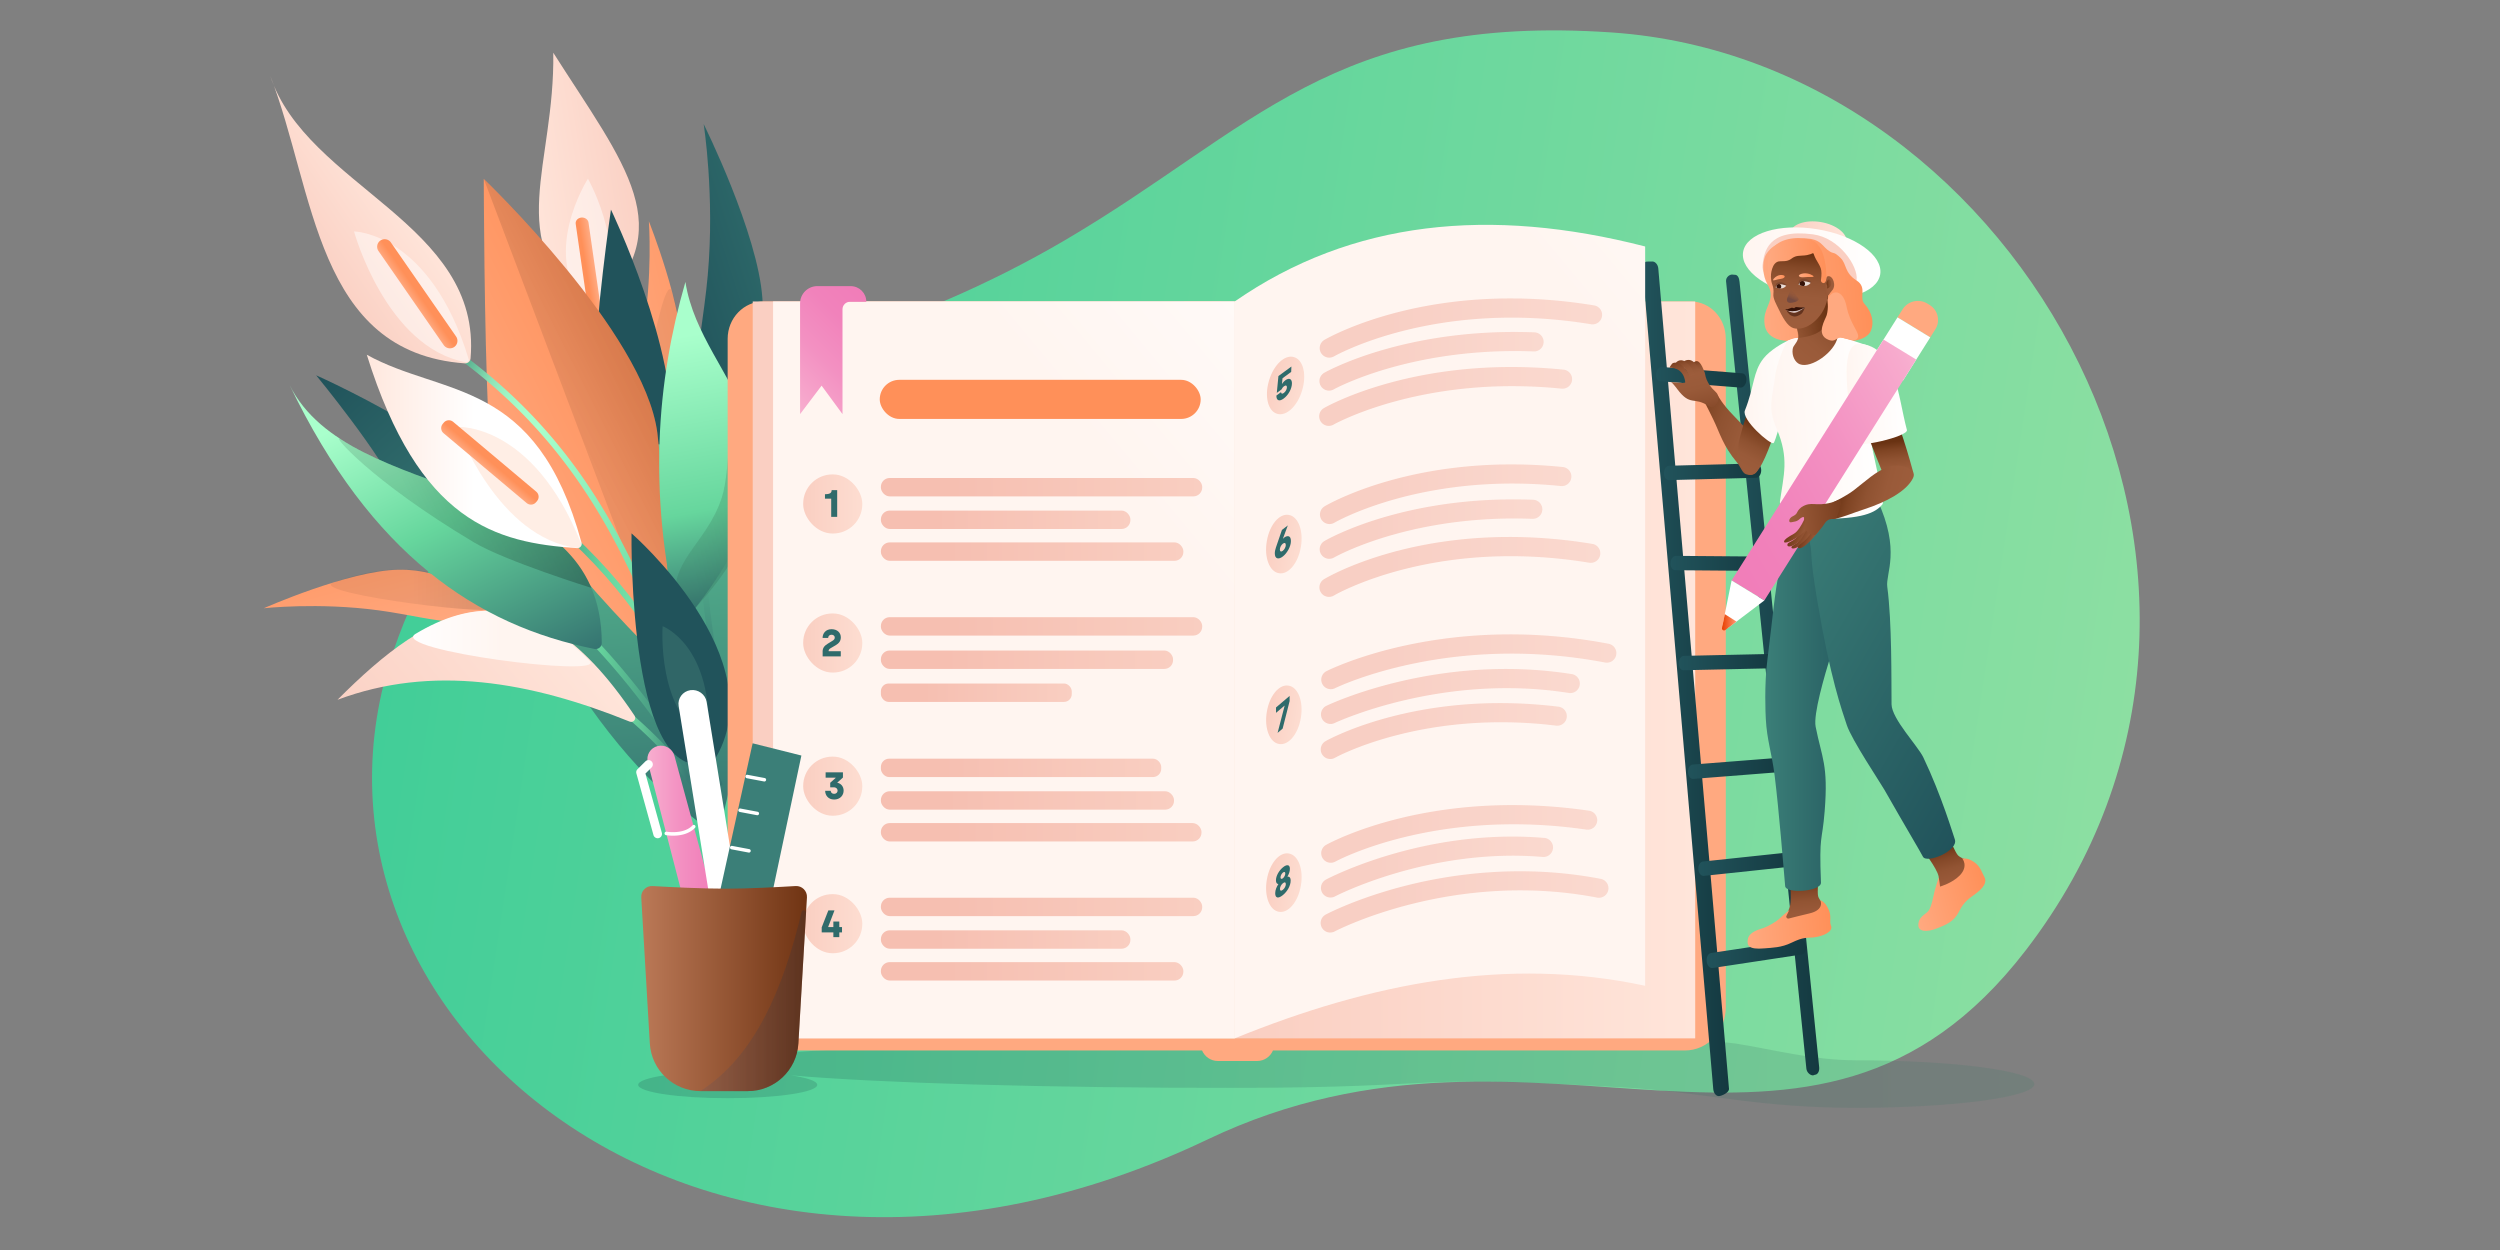 <svg xmlns="http://www.w3.org/2000/svg" xmlns:xlink="http://www.w3.org/1999/xlink" id="Layer_2" viewBox="0 0 1440 720"><rect x="0" y="0" width="1440" height="720" fill="#808080" stroke="none"/><defs><linearGradient id="linear-gradient" x1="259.04" x2="1290.02" y1="305.92" y2="305.92" gradientTransform="matrix(.953 .183 -.149 .98 37.59 -76.47)" gradientUnits="userSpaceOnUse"><stop offset="0" stop-color="#42ce98"/><stop offset="1" stop-color="#8cdfa2"/></linearGradient><linearGradient id="linear-gradient-2" x1="339.95" x2="397.97" y1="-1157.63" y2="-1157.63" gradientTransform="matrix(-1.224 .119 -.155 -.99 610.66 -1089.6)" gradientUnits="userSpaceOnUse"><stop offset=".03" stop-color="#facfc2"/><stop offset="1" stop-color="#ffe5da"/></linearGradient><linearGradient id="linear-gradient-3" x1="382.16" x2="386.24" y1="-1204.9" y2="-1204.9" gradientTransform="matrix(-1.224 .119 -.155 -.99 622.68 -1089.35)" gradientUnits="userSpaceOnUse"><stop offset="0" stop-color="#ffa980"/><stop offset="1" stop-color="#ff9059"/></linearGradient><linearGradient xlink:href="#linear-gradient-3" id="linear-gradient-4" x1="219.04" x2="299.16" y1="-1587.63" y2="-1628" gradientTransform="scale(1 -1) rotate(39.64 -1618.655 -715.387)"/><linearGradient id="linear-gradient-5" x1="397.88" x2="437.96" y1="-1154.95" y2="-1188.28" gradientTransform="scale(1 -1) rotate(-52.38 1345.991 -667.563)" gradientUnits="userSpaceOnUse"><stop offset="0" stop-opacity=".4"/><stop offset="1"/></linearGradient><linearGradient id="linear-gradient-6" x1="341.76" x2="341.76" y1="-1615.2" y2="-1330.5" gradientTransform="scale(1 -1) rotate(5.02 -12540.206 -691.27)" gradientUnits="userSpaceOnUse"><stop offset="0" stop-color="#357471"/><stop offset="1" stop-color="#66d69d"/></linearGradient><linearGradient id="linear-gradient-7" x1="419.07" x2="411.4" y1="306.74" y2="415.09" gradientTransform="rotate(-4.05 411.384 398.535)" gradientUnits="userSpaceOnUse"><stop offset="0" stop-color="#60ca97"/><stop offset=".06" stop-color="#5cc293"/><stop offset=".29" stop-color="#4ea587"/><stop offset=".53" stop-color="#44917e"/><stop offset=".77" stop-color="#3e8578"/><stop offset="1" stop-color="#3c8177"/></linearGradient><linearGradient id="linear-gradient-8" x1="362.03" x2="404.72" y1="435.81" y2="435.81" gradientUnits="userSpaceOnUse"><stop offset="0" stop-color="#6cdaa1"/><stop offset=".79" stop-color="#397c75"/></linearGradient><linearGradient id="linear-gradient-9" x1="343.32" x2="408.81" y1="413.98" y2="413.98" gradientUnits="userSpaceOnUse"><stop offset="0" stop-color="#67d79e"/><stop offset=".79" stop-color="#397c75"/></linearGradient><linearGradient id="linear-gradient-10" x1="334.6" x2="412.84" y1="383.87" y2="383.87" gradientUnits="userSpaceOnUse"><stop offset="0" stop-color="#357471"/><stop offset=".79" stop-color="#397c75"/></linearGradient><linearGradient id="linear-gradient-11" x1="440.99" x2="546.66" y1="-1356.4" y2="-1409.64" gradientTransform="scale(1 -1) rotate(44.34 -1019.066 -838.078)" gradientUnits="userSpaceOnUse"><stop offset="0" stop-color="#21535b"/><stop offset=".47" stop-color="#2b6567"/><stop offset="1" stop-color="#3b7f78"/></linearGradient><linearGradient xlink:href="#linear-gradient-3" id="linear-gradient-12" x1="199.12" x2="279.24" y1="-1280.61" y2="-1320.98" gradientTransform="scale(-1 1) rotate(-48.24 1820.53 33.898)"/><linearGradient id="linear-gradient-13" x1="2364.89" x2="2372.37" y1="-1409.42" y2="-1369.19" gradientTransform="rotate(160.26 1210.857 -814.94)" gradientUnits="userSpaceOnUse"><stop offset="0" stop-color="#21535b"/><stop offset="1" stop-color="#3b7f78"/></linearGradient><linearGradient xlink:href="#linear-gradient-13" id="linear-gradient-14" x1="2424.75" x2="2424.75" y1="-1013.05" y2="-1157.36" gradientTransform="rotate(138.26 1074.813 -825.263)"/><linearGradient xlink:href="#linear-gradient-2" id="linear-gradient-15" x1="-.56" x2="157.42" y1="-1271.77" y2="-1271.77" gradientTransform="scale(1 -1) rotate(39.74 -1011.653 -573.108)"/><linearGradient id="linear-gradient-16" x1="112.83" x2="69.91" y1="-1239.78" y2="-1204.09" gradientTransform="scale(1 -1) rotate(39.74 -1005.401 -560.008)" gradientUnits="userSpaceOnUse"><stop offset="0" stop-color="#fff5f0"/><stop offset=".36" stop-color="#fff9f6"/><stop offset="1" stop-color="#fff"/></linearGradient><linearGradient xlink:href="#linear-gradient-5" id="linear-gradient-17" x1="91.75" x2="131.84" y1="-1185.66" y2="-1218.99" gradientTransform="scale(1 -1) rotate(39.74 -1005.401 -560.008)"/><linearGradient xlink:href="#linear-gradient-3" id="linear-gradient-18" x1="286.5" x2="403.54" y1="-1389.87" y2="-1389.87" gradientTransform="scale(1 -1) rotate(26.74 -2066.933 -866.082)"/><linearGradient xlink:href="#linear-gradient-5" id="linear-gradient-19" x1="354.26" x2="429.16" y1="-1389.87" y2="-1389.87" gradientTransform="scale(1 -1) rotate(26.74 -2066.933 -866.082)"/><linearGradient id="linear-gradient-20" x1="450.35" x2="232.41" y1="392.45" y2="266.62" gradientUnits="userSpaceOnUse"><stop offset="0" stop-color="#357471"/><stop offset=".29" stop-color="#66d69d"/><stop offset=".77" stop-color="#a9ffcc"/><stop offset=".83" stop-color="#a6fcc9"/><stop offset=".88" stop-color="#9cf3c2"/><stop offset=".92" stop-color="#8de4b7"/><stop offset=".95" stop-color="#77cea6"/><stop offset=".99" stop-color="#5bb391"/><stop offset="1" stop-color="#4da587"/></linearGradient><linearGradient id="linear-gradient-21" x1="304.12" x2="453.43" y1="346.52" y2="346.52" gradientUnits="userSpaceOnUse"><stop offset="0" stop-color="#357471"/><stop offset=".29" stop-color="#66d69d"/><stop offset=".77" stop-color="#a9ffcc"/></linearGradient><linearGradient xlink:href="#linear-gradient-21" id="linear-gradient-22" x1="417.33" x2="417.33" y1="-1528.38" y2="-1317.86" gradientTransform="scale(1 -1) rotate(10.18 -6176.925 -924.057)"/><linearGradient xlink:href="#linear-gradient-5" id="linear-gradient-23" x1="402.07" x2="477.81" y1="-1463.1" y2="-1463.1" gradientTransform="scale(1 -1) rotate(10.18 -6176.925 -924.057)"/><linearGradient id="linear-gradient-24" x1="269.13" x2="269.13" y1="-1511.25" y2="-1275.55" gradientTransform="scale(1 -1) rotate(26.74 -2066.933 -866.082)" gradientUnits="userSpaceOnUse"><stop offset="0" stop-color="#357471"/><stop offset=".44" stop-color="#66d69d"/><stop offset=".77" stop-color="#a9ffcc"/></linearGradient><linearGradient xlink:href="#linear-gradient-5" id="linear-gradient-25" x1="251.2" x2="363.36" y1="-1407.16" y2="-1407.16" gradientTransform="scale(1 -1) rotate(26.74 -2066.933 -866.082)"/><linearGradient xlink:href="#linear-gradient-2" id="linear-gradient-26" x1="149.56" x2="218.63" y1="-1085.32" y2="-1085.32" gradientTransform="scale(1 -1) rotate(34.74 -1328.923 -578.789)"/><linearGradient id="linear-gradient-27" x1="295.54" x2="235.2" y1="-1377.76" y2="-1347.36" gradientTransform="scale(1 -1) rotate(26.74 -2066.933 -866.082)" gradientUnits="userSpaceOnUse"><stop offset="0" stop-color="#fff"/><stop offset="1" stop-color="#ffe5da"/></linearGradient><linearGradient xlink:href="#linear-gradient-3" id="linear-gradient-28" x1="133.35" x2="138.7" y1="-1121.28" y2="-1121.28" gradientTransform="scale(1 -1) rotate(49.95 -707.605 -539.12)"/><linearGradient xlink:href="#linear-gradient-13" id="linear-gradient-29" x1="361.12" x2="368.89" y1="-1461.37" y2="-1419.31" gradientTransform="scale(1 -1) rotate(26.74 -2066.933 -866.082)"/><linearGradient xlink:href="#linear-gradient-3" id="linear-gradient-30" x1="198.89" x2="204.31" y1="-1135.09" y2="-1135.09" gradientTransform="scale(1 -1) rotate(34.74 -1321.842 -593.516)"/><linearGradient xlink:href="#linear-gradient-24" id="linear-gradient-31" x1="408.33" x2="381.53" y1="393.57" y2="393.57"/><linearGradient id="linear-gradient-32" x1="367.59" x2="1171.81" y1="618.53" y2="618.53" gradientUnits="userSpaceOnUse"><stop offset="0" stop-color="#184048"/><stop offset="1" stop-color="#437c6a"/></linearGradient><linearGradient xlink:href="#linear-gradient-3" id="linear-gradient-33" x1="419.13" x2="994.04" y1="392.39" y2="392.39"/><linearGradient xlink:href="#linear-gradient-2" id="linear-gradient-34" x1="711.2" x2="976.44" y1="385.87" y2="385.87" gradientTransform="rotate(-180 843.82 385.87)"/><linearGradient id="linear-gradient-35" x1="433.57" x2="711.2" y1="385.87" y2="385.87" gradientUnits="userSpaceOnUse"><stop offset=".03" stop-color="#facfc2"/><stop offset=".49" stop-color="#ffe5da"/><stop offset="1" stop-color="#fff5f1"/></linearGradient><linearGradient xlink:href="#linear-gradient-16" id="linear-gradient-36" x1="445.3" x2="711.2" y1="385.87" y2="385.87"/><linearGradient id="linear-gradient-37" x1="449.98" x2="503.28" y1="227.67" y2="174.37" gradientUnits="userSpaceOnUse"><stop offset="0" stop-color="#f8b0d0"/><stop offset=".06" stop-color="#f7aacd"/><stop offset=".42" stop-color="#f391c2"/><stop offset=".74" stop-color="#f182bb"/><stop offset="1" stop-color="#f17db9"/></linearGradient><linearGradient xlink:href="#linear-gradient-3" id="linear-gradient-38" x1="691.59" x2="506.73" y1="230.04" y2="230.04"/><linearGradient id="linear-gradient-39" x1="462.63" x2="496.68" y1="290.28" y2="290.28" gradientUnits="userSpaceOnUse"><stop offset=".03" stop-color="#facfc2"/><stop offset="1" stop-color="#fdddd1"/></linearGradient><linearGradient xlink:href="#linear-gradient-39" id="linear-gradient-40" y1="370.38" y2="370.38"/><linearGradient xlink:href="#linear-gradient-39" id="linear-gradient-41" y1="452.83" y2="452.83"/><linearGradient id="linear-gradient-42" x1="507.39" x2="692.47" y1="280.62" y2="280.62" gradientUnits="userSpaceOnUse"><stop offset=".22" stop-color="#f6bfb1"/><stop offset="1" stop-color="#f9cec1"/></linearGradient><linearGradient xlink:href="#linear-gradient-42" id="linear-gradient-43" x2="651.12" y1="299.39" y2="299.39"/><linearGradient xlink:href="#linear-gradient-42" id="linear-gradient-44" x2="681.62" y1="317.72" y2="317.72"/><linearGradient xlink:href="#linear-gradient-39" id="linear-gradient-45" y1="532.05" y2="532.05"/><linearGradient xlink:href="#linear-gradient-42" id="linear-gradient-46" y1="522.39" y2="522.39"/><linearGradient xlink:href="#linear-gradient-42" id="linear-gradient-47" x2="651.12" y1="541.16" y2="541.16"/><linearGradient xlink:href="#linear-gradient-42" id="linear-gradient-48" x2="681.62" y1="559.49" y2="559.49"/><linearGradient xlink:href="#linear-gradient-42" id="linear-gradient-49" x1="507.39" x2="668.86" y1="442.29" y2="442.29"/><linearGradient xlink:href="#linear-gradient-42" id="linear-gradient-50" x1="507.39" x2="676.23" y1="461.06" y2="461.06"/><linearGradient xlink:href="#linear-gradient-42" id="linear-gradient-51" x1="507.39" x2="692.06" y1="479.39" y2="479.39"/><linearGradient xlink:href="#linear-gradient-42" id="linear-gradient-52" y1="360.79" y2="360.79"/><linearGradient xlink:href="#linear-gradient-42" id="linear-gradient-53" x1="507.39" x2="617.33" y1="399" y2="399"/><linearGradient xlink:href="#linear-gradient-42" id="linear-gradient-54" x1="507.39" x2="675.68" y1="380.01" y2="380.01"/><linearGradient xlink:href="#linear-gradient-37" id="linear-gradient-55" x1="372.9" x2="416.62" y1="484.33" y2="484.33"/><linearGradient xlink:href="#linear-gradient-13" id="linear-gradient-56" x1="409.17" x2="461.6" y1="483.38" y2="483.38"/><linearGradient id="linear-gradient-57" x1="464.82" x2="369.36" y1="569.41" y2="569.41" gradientUnits="userSpaceOnUse"><stop offset="0" stop-color="#703413"/><stop offset="1" stop-color="#bb7957"/></linearGradient><linearGradient id="linear-gradient-58" x1="403.44" x2="464.29" y1="576.4" y2="576.4" gradientUnits="userSpaceOnUse"><stop offset="0" stop-color="#725858" stop-opacity=".69"/><stop offset="1" stop-color="#3d2f2f" stop-opacity=".84"/></linearGradient><linearGradient id="linear-gradient-59" x1="994.2" x2="1047.88" y1="388.79" y2="388.79" gradientUnits="userSpaceOnUse"><stop offset="0" stop-color="#21535b"/><stop offset="1" stop-color="#143940"/></linearGradient><linearGradient xlink:href="#linear-gradient-59" id="linear-gradient-60" x1="946.09" x2="995.91" y1="391" y2="391"/><linearGradient xlink:href="#linear-gradient-59" id="linear-gradient-61" x1="953.83" x2="1005.95" y1="217.31" y2="217.31"/><linearGradient xlink:href="#linear-gradient-59" id="linear-gradient-62" x1="958.43" x2="1014.45" y1="271.74" y2="271.74"/><linearGradient xlink:href="#linear-gradient-59" id="linear-gradient-63" x1="962.2" x2="1018.25" y1="324.52" y2="324.52"/><linearGradient xlink:href="#linear-gradient-59" id="linear-gradient-64" x1="966.93" x2="1022.95" y1="381.36" y2="381.36"/><linearGradient xlink:href="#linear-gradient-59" id="linear-gradient-65" x1="972.27" x2="1028.15" y1="442.55" y2="442.55"/><linearGradient xlink:href="#linear-gradient-59" id="linear-gradient-66" x1="978.24" x2="1033.99" y1="497.72" y2="497.72"/><linearGradient xlink:href="#linear-gradient-59" id="linear-gradient-67" x1="983" x2="1040.31" y1="549.36" y2="549.36"/><linearGradient xlink:href="#linear-gradient-16" id="linear-gradient-68" x1="711.2" x2="947.62" y1="363.8" y2="363.8"/><linearGradient xlink:href="#linear-gradient-42" id="linear-gradient-69" x1="758.43" x2="921.08" y1="189.6" y2="188.35" gradientTransform="rotate(.44 841.5 413.47)"/><linearGradient xlink:href="#linear-gradient-42" id="linear-gradient-70" x1="758.43" x2="904.11" y1="229.01" y2="227.89" gradientTransform="rotate(.44 841.5 413.47)"/><linearGradient xlink:href="#linear-gradient-42" id="linear-gradient-71" x1="758.42" x2="887.54" y1="208.76" y2="207.77" gradientTransform="rotate(.44 841.5 413.47)"/><linearGradient xlink:href="#linear-gradient-42" id="linear-gradient-72" x1="760.79" x2="930.78" y1="381.83" y2="380.53" gradientTransform="rotate(.44 841.5 413.47)"/><linearGradient xlink:href="#linear-gradient-42" id="linear-gradient-73" x1="760.79" x2="909.89" y1="401.81" y2="400.67" gradientTransform="rotate(.44 841.5 413.47)"/><linearGradient xlink:href="#linear-gradient-42" id="linear-gradient-74" x1="760.79" x2="902.54" y1="421.72" y2="420.64" gradientTransform="rotate(.44 841.5 413.47)"/><linearGradient xlink:href="#linear-gradient-42" id="linear-gradient-75" x1="761.52" x2="920.49" y1="480.99" y2="479.77" gradientTransform="rotate(.44 841.5 413.47)"/><linearGradient xlink:href="#linear-gradient-42" id="linear-gradient-76" x1="761.51" x2="895.19" y1="500.07" y2="499.05" gradientTransform="rotate(.44 841.5 413.47)"/><linearGradient xlink:href="#linear-gradient-42" id="linear-gradient-77" x1="761.51" x2="927.27" y1="520.15" y2="518.88" gradientTransform="rotate(.44 841.5 413.47)"/><linearGradient xlink:href="#linear-gradient-42" id="linear-gradient-78" x1="759.31" x2="921.08" y1="327.21" y2="325.97" gradientTransform="rotate(.44 841.5 413.47)"/><linearGradient xlink:href="#linear-gradient-42" id="linear-gradient-79" x1="759.31" x2="904.11" y1="285.33" y2="284.22" gradientTransform="rotate(.44 841.5 413.47)"/><linearGradient xlink:href="#linear-gradient-42" id="linear-gradient-80" x1="759.31" x2="887.54" y1="305.41" y2="304.43" gradientTransform="rotate(.44 841.5 413.47)"/><linearGradient xlink:href="#linear-gradient-39" id="linear-gradient-81" x1="713.34" x2="733.23" y1="224.24" y2="224.24" gradientTransform="rotate(16.62 739.392 282.041)"/><linearGradient xlink:href="#linear-gradient-39" id="linear-gradient-82" x1="719.55" x2="739.45" y1="314.22" y2="314.22" gradientTransform="rotate(9.59 739.25 373.291)"/><linearGradient xlink:href="#linear-gradient-39" id="linear-gradient-83" x1="720.06" x2="739.96" y1="412.49" y2="412.49" gradientTransform="rotate(9.09 739.668 471.946)"/><linearGradient xlink:href="#linear-gradient-39" id="linear-gradient-84" x1="719.54" x2="739.43" y1="509.24" y2="509.24" gradientTransform="rotate(9.6 739.796 568.751)"/><linearGradient xlink:href="#linear-gradient-2" id="linear-gradient-85" x1="1030.79" x2="1063.79" y1="137.26" y2="137.26" gradientTransform="rotate(80.44 1047.27 137.237)"/><linearGradient xlink:href="#linear-gradient-16" id="linear-gradient-86" x1="1003.87" x2="1083.11" y1="151.57" y2="151.57" gradientTransform="rotate(80.73 1043.502 151.582)"/><linearGradient xlink:href="#linear-gradient-2" id="linear-gradient-87" x1="1015.17" x2="1069.47" y1="152.18" y2="152.18"/><linearGradient xlink:href="#linear-gradient-3" id="linear-gradient-88" x1="1034.45" x2="1096.54" y1="168.24" y2="168.24" gradientTransform="rotate(-4.85 1046.39 399.5)"/><linearGradient id="linear-gradient-89" x1="943.23" x2="989.91" y1="242.95" y2="242.95" gradientTransform="rotate(21.92 963.971 321.904)" gradientUnits="userSpaceOnUse"><stop offset="0" stop-color="#783e1e"/><stop offset=".09" stop-color="#7f4423"/><stop offset=".35" stop-color="#8f5231"/><stop offset=".64" stop-color="#995a39"/><stop offset="1" stop-color="#9d5d3c"/></linearGradient><linearGradient id="linear-gradient-90" x1="1041.14" x2="1006.89" y1="207.48" y2="266.81" gradientTransform="rotate(-1.32 1088.521 619.842)" gradientUnits="userSpaceOnUse"><stop offset=".59" stop-color="#693212"/><stop offset=".67" stop-color="#7f4423"/><stop offset=".77" stop-color="#8f5231"/><stop offset=".87" stop-color="#995a39"/><stop offset="1" stop-color="#9d5d3c"/></linearGradient><linearGradient xlink:href="#linear-gradient-16" id="linear-gradient-91" x1="1018.15" x2="1053.91" y1="224.94" y2="224.94" gradientTransform="rotate(-4.09 1037.01 422.877)"/><linearGradient id="linear-gradient-92" x1="859.73" x2="868.38" y1="337.78" y2="337.78" gradientTransform="rotate(76.87 564.427 .985) scale(1 -1.05)" gradientUnits="userSpaceOnUse"><stop offset="0" stop-color="#7d4222"/><stop offset=".03" stop-color="#7f4323"/><stop offset=".31" stop-color="#8f5131"/><stop offset=".61" stop-color="#995a39"/><stop offset="1" stop-color="#9d5d3c"/></linearGradient><linearGradient xlink:href="#linear-gradient-92" id="linear-gradient-93" x1="857.94" x2="868.9" y1="335.11" y2="335.11"/><linearGradient id="linear-gradient-94" x1="887.65" x2="864.49" y1="333.81" y2="333.81" gradientTransform="rotate(76.87 564.427 .985) scale(1 -1.05)" gradientUnits="userSpaceOnUse"><stop offset="0" stop-color="#884b2b"/><stop offset=".18" stop-color="#8f5131"/><stop offset=".54" stop-color="#995a39"/><stop offset="1" stop-color="#9d5d3c"/></linearGradient><linearGradient xlink:href="#linear-gradient-92" id="linear-gradient-95" x1="857.19" x2="867.25" y1="330.98" y2="330.98"/><linearGradient xlink:href="#linear-gradient-92" id="linear-gradient-96" x1="857.77" x2="871.23" y1="327.91" y2="327.91"/><linearGradient id="linear-gradient-97" x1="1028.92" x2="1028.92" y1="503.16" y2="537.84" gradientTransform="rotate(-4.09 1037.01 422.877)" gradientUnits="userSpaceOnUse"><stop offset=".12" stop-color="#693212"/><stop offset=".16" stop-color="#703818"/><stop offset=".3" stop-color="#844828"/><stop offset=".46" stop-color="#925433"/><stop offset=".66" stop-color="#9a5a3a"/><stop offset="1" stop-color="#9d5d3c"/></linearGradient><linearGradient xlink:href="#linear-gradient-97" id="linear-gradient-98" x1="1132.27" x2="1132.27" y1="497.81" y2="537.31" gradientTransform="rotate(-15.73 1071.648 544.23)"/><linearGradient xlink:href="#linear-gradient-13" id="linear-gradient-99" x1="1078.38" x2="1019.1" y1="393.64" y2="389.4" gradientTransform="rotate(-4.09 1037.01 422.877)"/><linearGradient xlink:href="#linear-gradient-13" id="linear-gradient-100" x1="1160.37" x2="1012.92" y1="434.48" y2="334.67" gradientTransform="rotate(-4.09 1037.01 422.877)"/><linearGradient xlink:href="#linear-gradient-16" id="linear-gradient-101" x1="1033.67" x2="1093.89" y1="247.5" y2="247.5" gradientTransform="rotate(-4.09 1037.01 422.877)"/><linearGradient id="linear-gradient-102" x1="1077.53" x2="1045.88" y1="173.22" y2="204.86" gradientTransform="rotate(-4.09 1037.01 422.877)" gradientUnits="userSpaceOnUse"><stop offset="0" stop-color="#693212"/><stop offset=".2" stop-color="#7f4423"/><stop offset=".43" stop-color="#8f5231"/><stop offset=".68" stop-color="#995a39"/><stop offset="1" stop-color="#9d5d3c"/></linearGradient><linearGradient id="linear-gradient-103" x1="1070.49" x2="1049.81" y1="182.89" y2="182.89" gradientTransform="rotate(-4.09 1037.01 422.877)" gradientUnits="userSpaceOnUse"><stop offset="0" stop-color="#693212"/><stop offset=".61" stop-color="#753c1b" stop-opacity=".48"/><stop offset="1" stop-color="#7c4221" stop-opacity=".2"/></linearGradient><linearGradient id="linear-gradient-104" x1="1057.66" x2="1050.52" y1="147.02" y2="188.1" gradientTransform="rotate(-4.09 1037.01 422.877)" gradientUnits="userSpaceOnUse"><stop offset="0" stop-color="#693212"/><stop offset=".05" stop-color="#723919"/><stop offset=".2" stop-color="#854928"/><stop offset=".38" stop-color="#925433"/><stop offset=".59" stop-color="#9a5b3a"/><stop offset="1" stop-color="#9d5d3c"/></linearGradient><linearGradient id="linear-gradient-105" x1="1069.38" x2="1074.89" y1="166.53" y2="166.53" gradientTransform="rotate(-4.09 1037.01 422.877)" gradientUnits="userSpaceOnUse"><stop offset="0" stop-color="#955635"/><stop offset=".3" stop-color="#9a5a39"/><stop offset="1" stop-color="#9d5d3c"/></linearGradient><linearGradient xlink:href="#linear-gradient-3" id="linear-gradient-106" x1="1054.97" x2="1063.4" y1="159.58" y2="159.58" gradientTransform="rotate(-4.09 1037.01 422.877)"/><linearGradient xlink:href="#linear-gradient-3" id="linear-gradient-107" x1="1039.98" x2="1046.8" y1="159.77" y2="159.77" gradientTransform="rotate(-4.09 1037.01 422.877)"/><linearGradient xlink:href="#linear-gradient-103" id="linear-gradient-108" x1="1070.54" x2="1073.33" y1="165.45" y2="165.45"/><linearGradient xlink:href="#linear-gradient-90" id="linear-gradient-109" x1="1100.59" x2="1100.59" y1="226.24" y2="282.99" gradientTransform="rotate(-6.09 1047.471 395.713)"/><linearGradient xlink:href="#linear-gradient-16" id="linear-gradient-110" x1="1078.13" x2="1110.7" y1="229.99" y2="229.99" gradientTransform="rotate(-4.09 1037.01 422.877)"/><linearGradient xlink:href="#linear-gradient-3" id="linear-gradient-111" x1="1106.68" x2="1151.07" y1="529.59" y2="529.59" gradientTransform="rotate(-15.73 1071.648 544.23)"/><linearGradient xlink:href="#linear-gradient-3" id="linear-gradient-112" x1="998.08" x2="1046.84" y1="531.81" y2="531.81" gradientTransform="rotate(-4.09 1037.01 422.877)"/><linearGradient id="linear-gradient-113" x1="68.49" x2="64.55" y1="200.83" y2="196.17" gradientTransform="rotate(171.73 547.09 19.739) scale(1.31 -1)" gradientUnits="userSpaceOnUse"><stop offset="0" stop-color="#473547"/><stop offset=".1" stop-color="#4f3945" stop-opacity=".82"/><stop offset=".39" stop-color="#644242" stop-opacity=".37"/><stop offset=".64" stop-color="#714840" stop-opacity=".1"/><stop offset=".81" stop-color="#764b40" stop-opacity="0"/></linearGradient><linearGradient xlink:href="#linear-gradient-3" id="linear-gradient-114" x1="1092.97" x2="1116.32" y1="183.82" y2="183.82"/><linearGradient xlink:href="#linear-gradient-37" id="linear-gradient-115" x1="1118.01" x2="983.15" y1="231.8" y2="309.66"/><linearGradient id="New_Gradient_Swatch_copy_16" x1="991.85" x2="1000.23" y1="358.45" y2="358.45" gradientUnits="userSpaceOnUse"><stop offset="0" stop-color="#e83f00"/><stop offset="1" stop-color="#ff9773"/></linearGradient><linearGradient xlink:href="#linear-gradient-102" id="linear-gradient-116" x1="1029.29" x2="1070.42" y1="307.41" y2="307.41" gradientTransform="rotate(15.21 1150.059 402.14)"/><linearGradient id="linear-gradient-117" x1="1003.57" x2="1012.49" y1="349.62" y2="349.62" gradientTransform="rotate(23.85 1117.753 396.475)" gradientUnits="userSpaceOnUse"><stop offset="0" stop-color="#733a1a"/><stop offset=".33" stop-color="#824626"/><stop offset="1" stop-color="#9d5d3c"/></linearGradient><linearGradient xlink:href="#linear-gradient-117" id="linear-gradient-118" x1="1006.31" x2="1014.41" y1="350.22" y2="350.22"/><linearGradient xlink:href="#linear-gradient-117" id="linear-gradient-119" x1="1009.68" x2="1017.01" y1="347.86" y2="347.86"/><linearGradient xlink:href="#linear-gradient-117" id="linear-gradient-120" x1="1001.1" x2="1010.92" y1="346.11" y2="346.11"/><linearGradient id="linear-gradient-121" x1="1026.03" x2="999.27" y1="328.39" y2="343.84" gradientTransform="rotate(23.85 1117.753 396.475)" gradientUnits="userSpaceOnUse"><stop offset="0" stop-color="#783e1e"/><stop offset=".25" stop-color="#824626"/><stop offset="1" stop-color="#9d5d3c"/></linearGradient><linearGradient xlink:href="#linear-gradient-3" id="linear-gradient-122" x1="1037.59" x2="1070.86" y1="151.26" y2="151.26" gradientTransform="rotate(-4.09 1037.01 422.877)"/><linearGradient xlink:href="#linear-gradient-3" id="linear-gradient-123" x1="1048.7" x2="1069.31" y1="183.34" y2="181.59"/><style>.cls-4{fill-rule:evenodd}.cls-34{opacity:.7}.cls-36,.cls-37,.cls-4{fill:#fff}.cls-54{fill:#351207}.cls-37{opacity:.8}.cls-78{opacity:.48}.cls-124{opacity:.2}.cls-126{fill:#2f6b6b}.cls-132{fill:#7d482f}</style></defs><g id="Layer_3"><path d="M0 0h1440v720H0z" style="fill:none"/><path d="M928.38 18.7c-160.62-11-206.36 55.86-314.9 119.62-182.39 107.13-326.79 61.58-386.65 236.02-71.92 209.57 176.55 421.43 468.85 281.93 191.36-91.33 346.78 52.7 471.13-108.86 163.76-212.76-2.5-512.56-238.43-528.71Z" style="fill:url(#linear-gradient)"/><path d="M342.12 178.56c-1.01.92-2.69.95-3.76.08-48.75-40.1-18.7-83.09-19.67-148.27 41.17 64.73 74.44 102.03 23.43 148.19Z" style="fill:url(#linear-gradient-2);fill-rule:evenodd"/><g class="cls-78"><path d="M341.29 178.58c24.54-27.67-2.64-75.64-2.64-75.64s-29.04 45.28.68 75.46c.54.55 1.43.78 1.95.18Z" class="cls-4"/></g><path d="M334.82 125.32c-2.03.22-3.47 1.83-3.22 3.61l7.06 48.91c.26 1.78 2.11 3.05 4.15 2.83s3.47-1.83 3.22-3.61l-7.06-48.91c-.26-1.78-2.11-3.05-4.15-2.83Z" style="fill:url(#linear-gradient-3);fill-rule:evenodd"/><path d="M371.96 292.86c-19.69-43.11-7.85-64.72-1.86-99.39 5.99-34.67 3.64-66.03 3.64-66.03s19.81 49.58 19.32 78.14c-.49 28.56-16.23 36.97-21.1 87.28Z" style="fill-rule:evenodd;fill:url(#linear-gradient-4)"/><path d="M386.79 167.25c11 34.22 9.63 65.22-17.29 93.95-6.82 6.17 11.37-104.67 17.29-93.95Z" style="opacity:.15;fill:url(#linear-gradient-5);fill-rule:evenodd"/><path d="M413.38 480.91c-59.71-37.35-130.94-138.8-138.63-249.17 6.59 79.97 232.93-99.24 138.63 249.17Z" style="fill:url(#linear-gradient-6);fill-rule:evenodd"/><path d="M422.29 415.06c-.65.05-1.29-.29-1.61-.9-11.4-21.99-14.71-56.68-18.91-100.59l-.51-5.29a1.68 1.68 0 0 1 1.51-1.83c.93-.08 1.74.59 1.83 1.51l.51 5.29c4.16 43.55 7.45 77.95 18.54 99.36.43.82.11 1.84-.72 2.26-.21.11-.43.17-.65.18Z" style="fill:url(#linear-gradient-7)"/><path d="M403.04 460.07c-.58 0-1.14-.3-1.45-.84-10.9-18.79-26.57-33.78-39-44.73-.7-.61-.76-1.67-.15-2.37.61-.7 1.67-.76 2.37-.15 12.62 11.12 28.53 26.36 39.68 45.56a1.68 1.68 0 0 1-1.45 2.52Z" style="fill:url(#linear-gradient-8)"/><path d="M407.13 456.94c-.54 0-1.08-.26-1.4-.75-18.05-27.32-37.71-56.18-61.97-82.36a1.676 1.676 0 1 1 2.46-2.28c24.43 26.36 44.18 55.35 62.3 82.79.51.77.3 1.81-.47 2.33-.28.19-.61.28-.92.28Z" style="fill:url(#linear-gradient-9)"/><path d="M411.17 455.97c-.6 0-1.18-.32-1.48-.89-8.39-15.69-14.77-30.53-20.93-44.88-12.2-28.4-24.82-57.76-53.81-95.74-.56-.74-.42-1.79.32-2.35s1.79-.42 2.35.32c29.25 38.31 41.95 67.87 54.23 96.45 6.14 14.29 12.49 29.06 20.81 44.62.44.82.13 1.83-.69 2.27-.25.13-.52.2-.79.2Z" style="fill:url(#linear-gradient-10)"/><path d="M420.84 289.09c-30.53-54.54-17.31-84.22-13.18-130.44 4.13-46.22-2.35-87.18-2.35-87.18s31.39 63.03 33.84 100.62c2.45 37.59-17.33 50.34-18.31 117.01Z" style="fill:url(#linear-gradient-11);fill-rule:evenodd"/><path d="M317.31 346.01c-42.36 21.27-64.39 10.24-99.26 5.54-34.87-4.7-66.12-1.19-66.12-1.19s48.81-21.63 77.37-22.2c28.56-.57 37.54 14.85 88.01 17.86Z" style="fill:url(#linear-gradient-12);fill-rule:evenodd"/><path d="M386.63 253.91c-16.43 9.2-42.54-13.12-43.41-42.92-.73-25.1 8.68-90.27 8.68-90.27s38.87 80.39 34.73 133.19Z" style="fill:url(#linear-gradient-13);fill-rule:evenodd"/><path d="M286.2 308.44c-11.78 14.68-44.37 3.77-56.33-23.53-10.08-23-47.77-68.74-47.77-68.74s131.31 58.39 104.1 92.28Z" style="fill:url(#linear-gradient-14);fill-rule:evenodd"/><path d="M362.71 415.65c-57.31-23.13-113.77-33-168.31-12.57 53.22-53.53 107.9-85.49 171.1 9.14 1.27 1.89-.67 4.28-2.79 3.43Z" style="fill:url(#linear-gradient-15);fill-rule:evenodd"/><path d="M239.28 365.15c31.83-19.16 64.84-20.87 100.43 15.65 9.47 9.72-115.9-6.33-100.43-15.65Z" style="fill:url(#linear-gradient-16);fill-rule:evenodd"/><path d="M191.23 335.83c33.79-12.26 64.82-12.04 94.53 13.8 6.42 6.59-105.02-7.49-94.53-13.8Z" style="fill:url(#linear-gradient-17);opacity:.15;fill-rule:evenodd"/><path d="M385.32 384.89s-101.53-96.37-104-144.52c-2.47-48.15-2.67-137.34-2.67-137.34s92.43 88.35 99.97 146.2c8 68.1 6.7 135.67 6.7 135.67Z" style="fill:url(#linear-gradient-18);fill-rule:evenodd"/><path d="M385.32 384.89 278.65 103.03s92.43 88.35 99.97 146.2c8 68.1 6.7 135.67 6.7 135.67Z" class="cls-124" style="fill:url(#linear-gradient-19);fill-rule:evenodd"/><path d="M414.35 453.11c-.65 0-1.26-.38-1.54-1.01-7.73-17.73-14.67-35.96-21.38-53.6-25.14-66.04-51.13-134.32-124.04-189.54-.74-.56-.88-1.61-.32-2.35s1.61-.89 2.35-.33c73.68 55.8 99.85 124.54 125.16 191.02 6.7 17.6 13.62 35.79 21.32 53.45a1.68 1.68 0 0 1-1.54 2.35Z" style="fill:url(#linear-gradient-20)"/><path d="M399.32 401.97c-20.19-40.31-47.47-79.26-92.51-113.37-.74-.56-1.79-.42-2.35.33-.56.74-.41 1.79.32 2.35 44.97 34.06 72.09 73.09 92.17 113.5.72-.98 1.51-1.91 2.36-2.8Z" style="fill:url(#linear-gradient-21)"/><path d="M394.83 357.33c86.13-104.63 9.37-134.28-.03-194.94-16.72 57.94-21.4 121.17-4.66 193.82.5 2.17 3.27 2.84 4.69 1.12Z" style="fill:url(#linear-gradient-22);fill-rule:evenodd"/><path d="M390.15 356.21c.1 1.68 3.18 2.86 4.23 1.55 1.84-2.3 7.62-9.15 7.97-9.55 49.94-55.81 36.12-93.9 18-127.5 0 0 1.04 48.87-4.62 65.99-9.28 28.04-31.75 35.74-26.29 65 .12.64.43.13.7 4.52Z" class="cls-124" style="fill:url(#linear-gradient-23);fill-rule:evenodd"/><path d="M346.62 370.35c0 2.22-2.05 3.87-4.22 3.44-67.63-13.46-128.56-54.33-175.59-152.03 35.24 70.88 179.59 47.44 179.81 148.59Z" style="fill:url(#linear-gradient-24);fill-rule:evenodd"/><g style="opacity:.3"><path d="M196.2 252.94c46.46 30.02 122.63 34.35 144.43 85.69 0 0-49.5-15.4-67.69-26.25-60.21-35.9-83.13-63.56-76.73-59.43Z" style="fill:url(#linear-gradient-25);fill-rule:evenodd"/></g><path d="M267.69 209.3c1.71.12 3.21-1.15 3.35-2.85 6.75-77.84-94.52-98.91-115.42-162.91 25.92 66.79 26.18 159.49 112.06 165.76Z" style="fill:url(#linear-gradient-26);fill-rule:evenodd"/><path d="M332.41 315.73c-46.9-3.11-91.01-14.84-121.14-111.39 44.22 24.48 97.73 12.97 123.69 108.24.45 1.65-.85 3.26-2.55 3.15Z" style="fill:url(#linear-gradient-27);fill-rule:evenodd"/><path d="M332.85 315.68c-46.19-5.34-69.63-69.77-69.63-69.77s43.54-3 71.55 67.24c.52 1.3-.53 2.69-1.92 2.53Z" class="cls-124" style="fill:#ffaa80;fill-rule:evenodd"/><g class="cls-78"><path d="M268.44 208.68c-46.2-8.46-64.52-75.38-64.52-75.38s43.97.57 66.07 73.68c.29.96-.55 1.88-1.54 1.7Z" class="cls-4"/></g><path d="m255 244.17.65-.77c1.34-1.6 3.73-1.8 5.33-.46l47.93 40.29c1.6 1.34 1.8 3.73.46 5.33l-.65.77c-1.34 1.6-3.73 1.8-5.33.46l-47.93-40.29c-1.6-1.34-1.8-3.73-.46-5.33Z" style="fill:url(#linear-gradient-28);fill-rule:evenodd"/><path d="M411.44 437.88C447.32 380 363.76 307.2 363.76 307.2s-2.29 153.53 47.68 130.68Z" style="fill:url(#linear-gradient-29);fill-rule:evenodd"/><path d="M219.1 138.56a4.335 4.335 0 0 1 6.04 1.09l37.57 54.18c1.37 1.97.88 4.68-1.09 6.04s-4.68.88-6.04-1.09l-37.57-54.18a4.335 4.335 0 0 1 1.09-6.04Z" style="fill:url(#linear-gradient-30);fill-rule:evenodd"/><g style="opacity:.11"><path d="M408.11 426.44c-30.07-15.64-26.44-65.75-26.44-65.75s29.52 10.86 26.44 65.75Z" style="fill:url(#linear-gradient-31);fill-rule:evenodd"/></g><path d="M1069.12 610.73c-25.04 0-48.89-6.45-69.32-9.65-21.33-3.34-129.72-1.76-290.47-1.79-160.75-.03-290.15 6.07-289.02 13.61.26 1.72 7.3 3.38 19.91 4.91-6.43-.43-13.56-.67-21.06-.67-28.48 0-51.57 3.45-51.57 7.71s23.09 7.71 51.57 7.71 51.57-3.45 51.57-7.71c0-2.14-5.84-4.08-15.26-5.47 49.64 4.36 146.71 7.37 257.93 7.23 127.33-.16 90.67-8.23 228.49.17 42.55 3.17 72.01 11.34 127.22 11.34s102.69-6.13 102.69-13.69-45.98-13.69-102.69-13.69Z" style="fill:url(#linear-gradient-32);opacity:.2"/><path d="M994.04 194.99c0-11.79-9.06-21.35-20.23-21.35H717.88v347.61h-14.54V173.64H439.8c-11.42 0-20.67 9.63-20.67 21.5v384.9c0 13.83 10.78 25.04 24.07 25.04h249.19c1.49 3.54 5 6.05 9.07 6.05h22.69c4.07 0 7.58-2.51 9.07-6.05H970.5c13.01 0 23.56-11.13 23.56-24.86V194.99Z" style="fill:url(#linear-gradient-33)"/><path d="M695.56 173.64h44.88v424.45h-47.96c-5.81 0-10.53-4.72-10.53-10.53V187.25c0-7.51 6.1-13.6 13.6-13.6Z" style="fill:#edb07e" transform="rotate(-180 711.2 385.87)"/><path d="M711.2 173.64h265.24v424.45H711.2z" style="fill:url(#linear-gradient-34)" transform="rotate(180 843.82 385.87)"/><path d="M433.57 173.64h277.64v424.45H433.57z" style="fill:url(#linear-gradient-35)"/><path d="M445.3 173.64h265.9v424.45H445.3z" style="fill:url(#linear-gradient-36)"/><path d="M484.51 164.81h5.48c4.98 0 9.01 4.03 9.01 9.01h-9.38c-2.4 0-4.34 1.94-4.34 4.34v60.37l-12.04-16.39-12.4 16.39v-63.76c0-5.51 4.46-9.97 9.97-9.97h13.7Z" style="fill:url(#linear-gradient-37);fill-rule:evenodd"/><rect width="184.86" height="22.53" x="506.73" y="218.78" rx="11.26" ry="11.26" style="fill:url(#linear-gradient-38)"/><rect width="34.05" height="34.05" x="462.63" y="273.26" rx="16.88" ry="16.88" style="fill:url(#linear-gradient-39)"/><rect width="34.05" height="34.05" x="462.63" y="353.35" rx="16.88" ry="16.88" style="fill:url(#linear-gradient-40)"/><rect width="34.05" height="34.05" x="462.63" y="435.81" rx="16.88" ry="16.88" style="fill:url(#linear-gradient-41)"/><rect width="185.08" height="10.6" x="507.39" y="275.32" rx="5.1" ry="5.1" style="fill:url(#linear-gradient-42)"/><rect width="143.72" height="10.6" x="507.39" y="294.09" rx="5.1" ry="5.1" style="fill:url(#linear-gradient-43)"/><rect width="174.23" height="10.6" x="507.39" y="312.42" rx="5.1" ry="5.1" style="fill:url(#linear-gradient-44)"/><rect width="34.05" height="34.05" x="462.63" y="515.02" rx="16.88" ry="16.88" style="fill:url(#linear-gradient-45)"/><rect width="185.08" height="10.6" x="507.39" y="517.08" rx="5.1" ry="5.1" style="fill:url(#linear-gradient-46)"/><rect width="143.72" height="10.6" x="507.39" y="535.86" rx="5.1" ry="5.1" style="fill:url(#linear-gradient-47)"/><rect width="174.23" height="10.6" x="507.39" y="554.19" rx="5.1" ry="5.1" style="fill:url(#linear-gradient-48)"/><rect width="161.47" height="10.6" x="507.39" y="436.99" rx="4.77" ry="4.77" style="fill:url(#linear-gradient-49)"/><rect width="168.84" height="10.6" x="507.39" y="455.76" rx="5.1" ry="5.1" style="fill:url(#linear-gradient-50)"/><rect width="184.67" height="10.6" x="507.39" y="474.09" rx="5.1" ry="5.1" style="fill:url(#linear-gradient-51)"/><rect width="185.08" height="10.6" x="507.39" y="355.49" rx="5.1" ry="5.1" style="fill:url(#linear-gradient-52)"/><rect width="109.94" height="10.6" x="507.39" y="393.7" rx="4.46" ry="4.46" style="fill:url(#linear-gradient-53)"/><rect width="168.29" height="10.6" x="507.39" y="374.7" rx="5.02" ry="5.02" style="fill:url(#linear-gradient-54)"/><path d="M478.77 287.23h-3.59v-2.57c2.97 0 3.85-.79 3.85-2.35h3.19v15.4h-3.45v-10.47ZM473.82 375.39c0-2.05.88-3.34 2.93-4.6l2.86-1.76c.77-.48 1.21-.99 1.21-1.8 0-.9-.68-1.63-1.89-1.63s-1.91.88-1.91 1.83h-3.21c0-2.57 1.78-5.02 5.15-5.02s5.35 2.09 5.35 4.69c0 2.11-1.06 3.41-2.88 4.51l-3.08 1.8c-.77.48-1.06.92-1.06 1.5v.18h7v3.01h-10.45v-2.71ZM475.3 455.51h3.19c.04.97.77 1.74 1.94 1.74 1.25 0 2.02-.81 2.02-1.87 0-.95-.73-1.87-2.07-1.87h-2.18v-2.62l3.1-2.79v-.15h-5.74v-3.1h9.97v3.01l-3.21 2.88v.13c2.09.4 3.61 2.2 3.61 4.51 0 2.73-2 5.15-5.46 5.15s-5.17-2.49-5.17-5.02ZM480.01 537.07h-6.71v-2.9l3.83-9.79h3.54l-3.63 9.48v.13h2.97v-3.17h3.43v3.17H485v3.08h-1.56v2.71h-3.43v-2.71Z" class="cls-126"/><path d="M416.62 538.63c-5.83 1.02-10.9.31-17.65 0l-25.83-99.48c-1.09-4.19 1.47-8.41 5.71-9.43 4.21-1.01 8.5 1.5 9.63 5.64l28.14 103.26Z" style="fill:url(#linear-gradient-55)"/><path d="M422.6 551.88c-4.43.64-8.64-2.41-9.35-6.78L390.9 406.65c-.71-4.37 2.35-8.47 6.78-9.12 4.44-.64 8.64 2.41 9.35 6.78l22.35 138.45c.71 4.37-2.35 8.47-6.78 9.12Z" class="cls-36"/><path d="M440.95 532.77c-10.4 3.91-21 5.8-31.78 5.87l24.34-110.5 28.09 7.05-20.66 97.58Z" style="fill:url(#linear-gradient-56)"/><path d="M440.28 450.15c-.06 0-.12 0-.19-.02l-9.91-1.87a.998.998 0 0 1-.8-1.18c.1-.55.63-.91 1.18-.8l9.91 1.87c.55.1.91.63.8 1.18-.09.48-.51.82-.99.82ZM436.21 469.58c-.06 0-.12 0-.19-.02l-9.91-1.87a.998.998 0 0 1-.8-1.18c.1-.55.63-.91 1.18-.8l9.91 1.87c.55.1.91.63.8 1.18-.09.48-.51.82-.99.82ZM431.41 491.1c-.06 0-.12 0-.19-.02l-9.91-1.87c-.55-.1-.91-.63-.8-1.18s.63-.91 1.18-.8l9.91 1.87c.55.1.91.63.8 1.18-.09.48-.51.82-.99.82Z" class="cls-36"/><path d="m410.63 531.28 9.91 1.86" style="stroke:#3a4157;stroke-linecap:round;stroke-linejoin:round;stroke-width:1.19px;fill:none"/><path d="M387.66 481.35c-2.27 0-3.9-.28-4.07-.31-.55-.1-.91-.62-.81-1.17.1-.55.62-.91 1.17-.81.1.02 9.91 1.69 14.92-3.61.38-.4 1.02-.42 1.42-.04.4.38.42 1.02.04 1.42-3.57 3.78-8.97 4.53-12.67 4.53ZM378.81 482.83c-1.09 0-2.1-.73-2.41-1.83l-9.84-35.5c-.24-.87 0-1.81.65-2.44l4.57-4.52a2.496 2.496 0 1 1 3.51 3.55l-3.53 3.49 9.45 34.09a2.488 2.488 0 0 1-2.41 3.16Z" class="cls-36"/><path d="M430.74 628.48h-27.31c-15.46 0-28.23-12.05-29.14-27.48l-4.93-84.11c-.22-3.7 2.84-6.76 6.54-6.53 9.71.58 27.8 1.52 42.47 1.52 12.85 0 30.33-.94 39.89-1.52 3.7-.22 6.76 2.83 6.54 6.53L459.87 601c-.9 15.43-13.68 27.48-29.14 27.48Z" style="fill:url(#linear-gradient-57)"/><path d="M430.74 628.48h-27.31c31.69-20.54 47.62-58.89 58.3-103.16.37-1.54 2.64-1.2 2.55.37L459.87 601c-.9 15.43-13.68 27.48-29.14 27.48Z" style="fill:url(#linear-gradient-58);fill-opacity:.46"/><path d="m1044.31 619.43 1.05-.36c1.57-.04 2.69-1.92 2.5-4.16l-45.9-452.66c-.19-2.25-1.1-4.01-2.67-3.97l-1.67-.14c-1.57.04-3.6 1.65-3.41 3.9l46.25 453.44c.19 2.25 2.28 3.99 3.85 3.94Z" style="fill:url(#linear-gradient-59)"/><path d="M990.04 631.37c1.57-.04 6.05-2.01 5.86-4.26l-40.73-472.52c-.19-2.25-1.84-4.01-3.41-3.97l-3.15.05c-1.57.04-2.69 1.92-2.5 4.16l40.73 472.52c.19 2.25 1.64 4.05 3.21 4.01Z" style="fill:url(#linear-gradient-60)"/><path d="m956.23 219.59 46.29 3.66c1.58.13 3.1-1.62 3.38-3.88.28-2.26-.78-4.22-2.36-4.34l-46.29-3.66c-1.58-.13-3.1 1.62-3.38 3.88-.28 2.26.78 4.22 2.36 4.34Z" style="fill:url(#linear-gradient-61)"/><path d="m961.25 276.55 50.26-1.34c1.58-.04 2.91-1.94 2.95-4.22.03-2.28-1.23-4.11-2.82-4.06l-50.26 1.34c-1.58.04-2.91 1.94-2.95 4.22-.03 2.28 1.23 4.11 2.82 4.06Z" style="fill:url(#linear-gradient-62)"/><path d="m964.88 328.44 50.27.42c1.59.01 2.98-1.84 3.09-4.11.11-2.27-1.09-4.15-2.67-4.16l-50.27-.42c-1.59-.01-2.98 1.84-3.09 4.11-.11 2.27 1.09 4.15 2.67 4.16Z" style="fill:url(#linear-gradient-63)"/><path d="m969.73 386.06 50.26-1.11c1.59-.04 2.92-1.93 2.96-4.2.05-2.28-1.21-4.11-2.8-4.08l-50.26 1.11c-1.59.04-2.92 1.93-2.96 4.2-.05 2.28 1.21 4.11 2.8 4.08Z" style="fill:url(#linear-gradient-64)"/><path d="m975.3 448.65 50.12-3.93c1.58-.12 2.81-2.09 2.72-4.36-.08-2.28-1.44-4.04-3.02-3.91L975 440.38c-1.58.12-2.81 2.09-2.72 4.36.08 2.28 1.44 4.04 3.02 3.91Z" style="fill:url(#linear-gradient-65)"/><path d="m981.38 504.51 49.99-5.31c1.58-.17 2.75-2.16 2.6-4.44-.15-2.27-1.55-4-3.13-3.83l-49.99 5.31c-1.58.17-2.75 2.16-2.6 4.44.15 2.27 1.55 4 3.13 3.83Z" style="fill:url(#linear-gradient-66)"/><path d="m986.45 557.58 51.35-7.79c1.62-.25 2.73-2.39 2.48-4.76-.26-2.37-1.79-4.12-3.41-3.87l-51.35 7.79c-1.62.25-2.73 2.39-2.48 4.76.26 2.37 1.79 4.12 3.41 3.87Z" style="fill:url(#linear-gradient-67)"/><path d="M711.2 598.09c78.48-31.94 157.2-47.32 236.41-30.28V141.97c-89.27-22.98-168.93-15.16-236.41 31.67v424.45Z" style="fill:url(#linear-gradient-68)"/><path d="M765.62 206a5.5 5.5 0 0 1-4.72-2.73 5.49 5.49 0 0 1 1.98-7.51c2.48-1.45 61.8-35.26 155.33-19.84 3 .49 5.03 3.32 4.53 6.32-.49 3-3.33 5.02-6.32 4.53-89.39-14.75-147.42 18.15-148 18.49-.88.51-1.85.75-2.8.74Z" class="cls-34" style="fill:url(#linear-gradient-69)"/><path d="M765.32 245.31a5.505 5.505 0 0 1-4.74-2.77 5.496 5.496 0 0 1 2.03-7.5c2.18-1.25 54.36-30.57 137.98-22.12 3.02.31 5.22 3 4.92 6.03-.31 3.02-3.02 5.21-6.03 4.92-79.89-8.08-130.9 20.43-131.4 20.72-.87.5-1.83.73-2.77.72Z" class="cls-34" style="fill:url(#linear-gradient-70)"/><path d="M765.47 224.99a5.497 5.497 0 0 1-2.66-10.29c1.89-1.06 47.21-26.08 121.02-23.27 3.04.11 5.4 2.67 5.29 5.7-.11 3.04-2.63 5.42-5.7 5.29-70.74-2.65-114.78 21.62-115.21 21.87-.87.49-1.81.71-2.73.71Z" class="cls-34" style="fill:url(#linear-gradient-71)"/><path d="M766.51 396.98c-2-.02-3.92-1.12-4.88-3.03a5.503 5.503 0 0 1 2.44-7.38c2.75-1.39 68.52-33.7 162.49-15.76a5.5 5.5 0 0 1 4.37 6.43 5.5 5.5 0 0 1-6.43 4.37c-90.12-17.2-154.85 14.47-155.5 14.79-.8.4-1.66.59-2.5.58Z" class="cls-34" style="fill:url(#linear-gradient-72)"/><path d="M766.35 417a5.52 5.52 0 0 1-4.93-3.13 5.496 5.496 0 0 1 2.59-7.33c2.61-1.25 64.82-30.39 141.33-18.26 3 .48 5.05 3.29 4.57 6.29-.47 3-3.29 5.06-6.29 4.57-73.17-11.59-134.26 17.03-134.87 17.32-.78.37-1.6.54-2.41.54Z" class="cls-34" style="fill:url(#linear-gradient-73)"/><path d="M766.2 437.18a5.472 5.472 0 0 1-4.75-2.8c-1.49-2.65-.55-6 2.09-7.49 2.16-1.22 53.82-29.68 134.12-19.84 3.02.37 5.16 3.11 4.79 6.13-.37 3.02-3.12 5.15-6.13 4.79-76.75-9.4-126.89 18.23-127.38 18.51-.87.49-1.81.72-2.74.71Z" class="cls-34" style="fill:url(#linear-gradient-74)"/><path d="M766.48 496.95a5.48 5.48 0 0 1-4.77-2.83c-1.47-2.65-.52-6 2.13-7.47 2.42-1.35 60.42-32.93 151.45-19.68 3.01.44 5.09 3.23 4.65 6.23-.44 3.01-3.24 5.09-6.23 4.65-87.13-12.68-143.95 18.09-144.52 18.41-.86.47-1.79.7-2.7.69Z" class="cls-34" style="fill:url(#linear-gradient-75)"/><path d="M766.33 516.98a5.49 5.49 0 0 1-4.83-2.94 5.494 5.494 0 0 1 2.3-7.43c2.3-1.22 57.21-29.71 125.71-23.97 3.03.25 5.28 2.91 5.02 5.94-.25 3.03-2.93 5.28-5.94 5.02-65.19-5.48-119.13 22.46-119.66 22.74-.83.44-1.72.64-2.6.63Z" class="cls-34" style="fill:url(#linear-gradient-76)"/><path d="M766.17 537.15a5.487 5.487 0 0 1-4.82-2.92 5.5 5.5 0 0 1 2.27-7.44c.72-.39 18.06-9.54 46.31-16.7 26.02-6.59 66.57-12.62 112.08-3.87 2.98.57 4.94 3.46 4.36 6.44s-3.45 4.93-6.44 4.36c-83.11-15.98-150.47 19.12-151.14 19.47-.84.44-1.73.65-2.62.64Z" class="cls-34" style="fill:url(#linear-gradient-77)"/><path d="M765.45 343.81a5.488 5.488 0 0 1-4.68-2.67 5.492 5.492 0 0 1 1.89-7.54c2.44-1.47 60.95-35.76 154.51-20.32 3 .49 5.03 3.33 4.53 6.32-.49 3-3.33 5.02-6.32 4.53-89.35-14.75-146.49 18.56-147.06 18.9a5.6 5.6 0 0 1-2.86.78Z" class="cls-34" style="fill:url(#linear-gradient-78)"/><path d="M765.77 301.85a5.494 5.494 0 0 1-4.7-2.7 5.506 5.506 0 0 1 1.93-7.53c2.15-1.27 53.5-31.06 137.17-22.61 3.02.31 5.22 3 4.92 6.03-.31 3.02-3.02 5.22-6.03 4.92-79.84-8.08-129.96 20.83-130.46 21.13-.89.52-1.87.77-2.83.76Z" class="cls-34" style="fill:url(#linear-gradient-79)"/><path d="M765.61 321.88a5.5 5.5 0 0 1-4.72-2.73 5.496 5.496 0 0 1 1.98-7.52c1.86-1.09 46.35-26.57 120.22-23.77 3.04.11 5.4 2.67 5.29 5.7a5.487 5.487 0 0 1-5.53 5.29h-.17c-70.47-2.63-113.83 22.03-114.26 22.28-.88.51-1.85.75-2.8.75Z" class="cls-34" style="fill:url(#linear-gradient-80)"/><path d="m745.45 205.73-.16-.05c-5.22-1.56-11.61 4.42-14.28 13.36l-.08.28c-2.67 8.93-.6 17.44 4.62 19l.16.05c5.22 1.56 11.61-4.42 14.28-13.36l.08-.28c2.67-8.93.6-17.44-4.62-19Z" style="fill:url(#linear-gradient-81)"/><path d="m742.42 296.61-.17-.03c-5.37-.91-10.98 5.81-12.54 15l-.05.28c-1.55 9.19 1.54 17.38 6.91 18.29l.17.03c5.37.91 10.98-5.81 12.54-15l.05-.28c1.55-9.19-1.54-17.38-6.91-18.29Z" style="fill:url(#linear-gradient-82)"/><path d="m742.28 394.94-.17-.03c-5.38-.86-10.93 5.9-12.41 15.11l-.05.28c-1.47 9.21 1.69 17.37 7.07 18.23l.17.03c5.38.86 10.93-5.9 12.41-15.11l.05-.28c1.47-9.21-1.69-17.37-7.07-18.23Z" style="fill:url(#linear-gradient-83)"/><path d="m742.43 491.63-.17-.03c-5.37-.91-10.99 5.81-12.54 15l-.05.28c-1.56 9.19 1.54 17.38 6.91 18.29l.17.03c5.37.91 10.99-5.81 12.54-15l.05-.28c1.56-9.19-1.54-17.38-6.91-18.29Z" style="fill:url(#linear-gradient-84)"/><ellipse cx="1047.29" cy="137.26" rx="9.48" ry="16.66" style="fill:url(#linear-gradient-85)" transform="rotate(-80.44 1047.264 137.28)"/><ellipse cx="1043.49" cy="151.57" rx="19.81" ry="40.01" style="fill:url(#linear-gradient-86)" transform="rotate(-80.73 1043.504 151.558)"/><path d="M1069.42 161.1c-.9 7.63-13.4 10.36-28.72 8.03-15.33-2.33-26.38-8.84-25.48-16.47.9-7.63 3.06-21.11 29-17.69 15.36 2.03 26.1 18.5 25.2 26.13Z" style="fill:url(#linear-gradient-87)"/><path d="M1056.4 195.07c9.09 3.26 18.92.59 21.13-4.32 2.06-4.58 1.06-10.58-3.62-15.78-3.32-3.68 1.9-9.33-4.63-13.48-7.03-4.46-5.44-9.31-9.08-12.87-3.96-3.87-3.9-2.36-6.02-3.65-2.69-1.63-3.34-3.02-5.38-4.78-4.49-3.87-11.49-3-14.97-1.79-5.59 1.94-10.89.14-16.17 7.51-2.54 3.54-2.69 10.58-.59 15.77 1.01 2.5 2.86 4.47 2.85 8.19 0 1.92-.5 3.39-.85 4.4-.92 2.63-2.63 5.65-2.79 9.32-.16 3.73-.15 13.47 17.19 12.9 8.32-.27 8.76-6.51 22.95-1.43Z" style="fill:url(#linear-gradient-88)"/><path d="M980.25 227.9c-1.86-5.89 9.22-.09 9.22-.09s2.63 5.01 8.92 11.41c8.2 8.32 12.69 13.6 13.93 18.87 3.07 13.06-1.06 16.9-6.65 15.06-2.13-.7-3.05-4.23-5.16-6.76-8.07-9.66-9.79-16.74-13.58-24.62-3.93-8.18-5.96-11.51-6.7-13.85Z" style="fill:url(#linear-gradient-89)"/><path d="M1001.45 255.48c-1.48 10.88 4.01 22.51 10.44 16.11 7.87-7.84 20.76-56.89 20.09-61.8-.67-4.91-11.36 2.05-17.24 1.93 0 0-12.28 36.31-13.29 43.76Z" style="fill:url(#linear-gradient-90)"/><path d="M1015.76 206.48c-6.17 7.82-5.1 15.9-10.7 29.97-2.09 5.26 14.61 19.85 16.49 18.77 1.88-1.08 15.6-55.09 16.14-57.52.72-3.25-2.31-4.09-7.92-1.47-2.66 1.24-10.09 5.27-14.02 10.25Z" style="fill:url(#linear-gradient-91)"/><path d="M977.68 216.71c1.27-8.64-5.32-4.88-3.8-5.95 1.11-.78 3.97-7.75 8.02 3.89" style="fill:url(#linear-gradient-92)"/><path d="M976.08 217.62c-2.81-9.72-7.32-8.07-6.12-9.42.57-.64 6.08-3.84 9.78 7.57" style="fill:url(#linear-gradient-93)"/><path d="M988.17 225.69c-2.32-2.08-5.39-5.65-6.09-10.48-.48-3.27-10.5 1.27-10.5 1.27s-.17 2.46-.68 3.85c-.81.12-2 .4-2.69.18-.08-.02-4.2-.24-5.6-.39.79.59 1.95 1.98 2.84 3.12.18.25.36.49.53.72.03.04.06.08.09.13 7.78 10.31 9.34 4 18.35 9.92 2.05 1.35 3.68-.23 4.8-2.14 1.18-2.03.7-4.61-1.05-6.18Z" style="fill:url(#linear-gradient-94)"/><path d="M972.62 216.73c-2.51-9.16-8.12-5-7.84-6.64.37-2.19 5.83-6.54 11.48 5.71" style="fill:url(#linear-gradient-95)"/><path d="M970.82 221.24c-.51-7.98-5.73-9.49-9.04-9.41-.42.01.97-1.93 1.3-2.29 1.33-1.5 7.11-.94 10.36 7.85" style="fill:url(#linear-gradient-96)"/><path d="M1051.17 521.91s-3.32-3.49-3.92-5.64.22-12.11.22-12.11l-16.81-.43s1.67 13.68.31 18.46c-1.36 4.79-8.84 16.92-8.84 16.92l15.22-1.6 13.82-15.61Z" style="fill:url(#linear-gradient-97)"/><path d="M1133.86 495.82s-4.55-1.54-6.09-3.17c-1.54-1.62-5.43-10.83-5.43-10.83l-15.07 7.46s8.35 10.64 9.37 15.51c1.02 4.87-.49 19.81-.49 19.81l12.73-8.51 4.98-20.27Z" style="fill:url(#linear-gradient-98)"/><path d="m1076.22 269.97-3.58 45.77s-9.44 33.58-17.83 60.8c-4.04 13.12-10.42 34.92-9 42.07 3.58 18.09 7.33 21.76 5.2 48.57-1.47 18.55-3.27 12.49-2.13 41.18.21 5.16-20.23 6.66-20.63 2.03-1.05-12.02-3.53-43.21-6.05-63.63-1.57-12.69-4.45-20.38-5.1-32.69-.16-3.09-.93-19.41.88-33.69 3.04-23.99 4.27-39.72 6.88-51.44s1.44-11.1 1.98-20.45c.43-7.39-.99-11.57 4.47-30.28 4.58-15.7 44.91-8.22 44.91-8.22Z" style="fill:url(#linear-gradient-99)"/><path d="M1081.32 287.91c13.7 29.52 4.7 42.2 5.75 50.13 2.72 20.46 2.31 53.01 2.46 67.63.09 8.4 15.15 23.98 18.3 30.58 10.53 22.03 17.26 44.77 18.13 47.17 2.39 6.62-16.26 14.22-18.35 10.03-1.41-2.83-9.79-16.75-22.24-38.62-2.22-3.9-18.82-28.71-21.62-37.21s-9.51-26.86-17.03-71.77c-4.74-28.27-2.56-24.95-4.19-33.06-2.43-12.11-1.79-21.71-1.79-21.71s-.29-16.74 5.22-21.79c9.77-8.95 30.85 8.94 35.35 18.63Z" style="fill:url(#linear-gradient-100)"/><path d="M1084.39 290.34c-3.98 5.08-11.82 8.72-36.06 8.48-13.42-.14-23.68-5.82-23.09-10.02 2.14-15.2 5.41-24.74-1.84-41.74-5.44-12.74-2.6-16.83-.78-31.6.44-3.53 5.22-18.74 7.68-19.45 5.5-1.57 7.38-1.73 14.14-2.75 9.78-1.48 19.31 1.66 31.7 5.89 4.32 4.76 1.33 20.56 2.3 58.62.05 1.88 7.11 31.11 5.96 32.58Z" style="fill:url(#linear-gradient-101)"/><path d="M1053.5 167.28c-1.68 5.62-.32 19.27 1.54 24.15.64 1.68 3.71 1.36 3.37 3.02-1.68 8.29-14.99 17.91-21.71 15.37-2.66-1-4.7-4.77-4.12-8.73.35-2.4 2.3-2.98 3.19-6.43s-3.47-12.22-3.53-12.97c-.81-10.71 23.5-21.92 21.26-14.4Z" style="fill:url(#linear-gradient-102)"/><path d="M1035.76 194.66c22.81-2.23 16.63-16.96 16.76-22.47.19-7.96-20.61.15-19.81 10.86.03.41 3.03 6.67 3.05 11.6Z" style="fill:url(#linear-gradient-103)"/><path d="M1052.81 168.67c.02 7.97-4.46 13.42-6.89 15.77-3.76 3.64-7.7 5.24-11.76 4.81-3.54-.37-6.18-4.02-9.42-10.71-1.44-2.98-3.56-6.54-3.27-9.16.48-4.21-1.05-5.64-1.27-8.02-.79-8.45-1.35-19.91 13.79-21.85 8.21-1.05 18.78 15.42 18.82 29.15Z" style="fill:url(#linear-gradient-104)"/><path d="M1055.23 167.39c-1.68 1.72-1.49 2.99-3.02 2.81-1.15-.13-1.06-2.84-.78-5.9.28-3.06.31-4.94 1.44-5.19 2.84-.63 5.12 5.46 2.36 8.27Z" style="fill:url(#linear-gradient-105)"/><path d="M1044.63 159.24c.08.61-2.65.1-5.48.45-1.57.2-2.92-.2-3-.81-.08-.61 1.14-1.19 2.71-1.4 2.7-.37 5.69 1.15 5.77 1.76Z" style="fill:url(#linear-gradient-106)"/><path d="M1021.3 161.32c.07.61 2.14-.45 4.47-.69 1.3-.13 2.29-.79 2.21-1.41-.07-.61-1.17-.92-2.47-.81-2.24.2-4.29 2.29-4.22 2.9Z" style="fill:url(#linear-gradient-107)"/><path d="M1052.49 166.09c-.16-.14.13-.58-.01-1.44-.1-.61-.3-.71-.38-1.13-.17-.96.55-2.47 1.33-2.55.76-.08 1.48 1.21 1.43 2.36-.08 1.8-2.05 3.03-2.37 2.75Z" style="fill:url(#linear-gradient-108)"/><path d="M1101.99 271.92c.67 2.48-13.74 9.7-16.4 3.32-5.61-13.45-15.74-39.52-16.61-44.4-.87-4.87 8.67-7.4 14.23-9.3 0 0 8.32 11.81 18.78 50.38Z" style="fill:url(#linear-gradient-109)"/><path d="M1068.28 254.84c.3 3.72 31.1-3.44 30.1-7.18-5.32-19.78-6.25-48.06-27.12-49.63-14.84-1.12-3.49 50.47-2.98 56.82Z" style="fill:url(#linear-gradient-110)"/><path d="M1130.2 494.43s3.93 4.4-1.46 9.9c-4.3 4.39-11.27 6.34-11.27 6.34l-.75-5.33s-1.98 6.2-2.45 8.11-1.73 9.11-3.53 11.27c-1.8 2.16-5.77 3.29-5.78 8.2 0 3.46 4.26 4.44 11.02 1.71 4.67-1.88 9.55-3.65 12.46-9.64s6.48-7.92 9.36-10.07c4.77-3.56 6.97-6.79 5.08-9.99-1.07-1.81-1.97-5.65-5.54-8.2-2.25-1.61-4.04-2.37-7.13-2.31Z" style="fill:url(#linear-gradient-111)"/><path d="M1048.49 518.38s2.91 5.73-6.45 7.8c-4.02.89-8.92 2.23-11.77 2.9-.92.22-1.68-.74-1.26-1.59l1.63-3.31s-4.31 3.57-5.7 4.98-6.27 4.34-8.93 5.27c-2.67.93-8.57 2.26-9.27 6.63-.55 3.43.16 6.04 9.56 5.2 4.7-.42 9.66-.37 15.68-3.29 7.04-3.42 8.79-2.63 12.39-2.99 5.95-.6 11.78-3.48 10.26-6.89-1.08-2.41.5-4.97-1.26-9.02-1.11-2.55-2.18-4.16-4.87-5.71Z" style="fill:url(#linear-gradient-112)"/><path d="M1022.71 165.44s1.28-3.21 3.76-2.09l2.48 1.12s-1.87 3.07-6.24.97Z" class="cls-37"/><path d="M1023.23 165.22c.12.81 1.38.89 1.38.89s.82.18 1.02-.05c.29-.32.44-.77.37-1.24-.12-.81-.83-1.38-1.6-1.27s-1.29.86-1.17 1.68Z" class="cls-54"/><path d="M1029.08 164.5s-3.84-1.23-4.9-.74-1.48 1.6-1.48 1.6-.11-1.93.94-2.43 2.69-.73 4.88.67c.91.58.55.9.55.9Z" class="cls-132"/><path d="M1035.94 163.91s1.46-3.66 4.29-2.39l2.82 1.28s-2.13 3.5-7.11 1.11Z" class="cls-37"/><path d="M1036.53 163.67c.13.93 1.57 1.01 1.57 1.01s.93.2 1.17-.05c.33-.36.5-.88.42-1.42-.13-.93-.95-1.58-1.82-1.45s-1.47.98-1.33 1.91Z" class="cls-54"/><path d="M1043.2 162.85s-4.44-1.35-5.64-.79-1.63 1.77-1.63 1.77-.12-2.2 1.08-2.77 3.07-.83 5.56.76c1.04.66.63 1.03.63 1.03Z" class="cls-132"/><path d="M1031.69 165.96s-.82 1.99-1.98 5.1c-.37.99-.85 2.08.1 2.97s3.73.1 4.48-.21c2.53-1.05 1.54-1.94 1.54-1.94" style="fill:url(#linear-gradient-113);opacity:.45"/><path d="M1028.91 178.64s1.02.55 1.3.68c2.61 1.13 4.67 1.8 9.43-2.33 0 0-.57.21-1.24.5s-4.67 2.85-9.49 1.16Z" style="fill:#eff1fe;opacity:.7"/><path d="M1039.63 176.98s-1.5 1.17-3.53 2.29c-1.29.71-1.78.94-2.43 1.01-.32.03-1.73-.22-2.03-.34-.74-.3-1.89-.75-2.42-1.14-.71-.51 1.18 2.44 2.43 2.94s2.55 1.3 5.73-.81c1.41-.93 2.24-3.95 2.24-3.95Z" style="opacity:.54;fill:#351207"/><path d="M1039.63 176.98s-1.29.37-4.89-.11c-.67-.09-1.32.7-1.32.7s-1.01-.46-1.56-.3-2.04.84-2.41.89c-.53.07-1.17-.09-1.17-.09s.98 1.5 5.61 1.06c2.87-.27 5.74-2.15 5.74-2.15Z" class="cls-54"/><path d="m1092.97 182.8 18.86 11.52 2.93-4.64c3.02-4.79 1.53-11.08-3.32-14.04l-1.28-.78c-4.86-2.97-11.24-1.49-14.26 3.3l-2.93 4.64Z" style="fill:url(#linear-gradient-114);fill-rule:evenodd"/><path d="m1077.19 207.83 18.86 11.52 15.78-25.03-18.86-11.52-15.78 25.03z" class="cls-4"/><path d="m997.4 334.35 18.86 11.52 87.5-138.75-18.86-11.52-87.5 138.75z" style="fill:url(#linear-gradient-115);fill-rule:evenodd"/><path d="m1016.26 345.87-20.67 15.66c-1.51 1.15-3.65-.16-3.28-2l5.09-25.18 18.86 11.52Z" class="cls-4"/><path d="m1000.23 358.02-6.44 4.88c-.89.67-2.14-.1-1.92-1.18l1.61-7.97 6.75 4.27Z" style="fill:url(#New_Gradient_Swatch_copy_16);fill-rule:evenodd"/><path d="M1056.38 298.91c-5.94.86.2-9.93.2-9.93s6.67-3.15 11.16-6.56c6.73-5.1 12.6-11.07 20.36-13.66 5.73-1.91 16.61.83 13.82 6.57-3.72 7.68-15.49 13.88-28.13 18.01-7.76 2.54-12.92 4.91-17.41 5.56Z" style="fill:url(#linear-gradient-116)"/><path d="M1040.05 302.76c-2.64 3.04-3.99 5.7-5.51 7.11-2.58 2.39-4.42 2.41-4.87 3.43-1 2.27 3.23 3.2 12.95-7.23" style="fill:url(#linear-gradient-117)"/><path d="M1041.39 304.47c-1.98 2.28-2.98 5.13-4.31 6.47-3.47 3.5-5.49 3.28-5.19 4.51.2.8 3.06 1.93 12.07-7.68" style="fill:url(#linear-gradient-118)"/><path d="M1045.02 302.69c-2.58 8.94-10.17 11.15-9.38 12.67.58 1.11 3.78.95 11.95-9.37" style="fill:url(#linear-gradient-119)"/><path d="M1039.08 299.55c-1.35 2.94-3.65 6.67-5.61 7.78-4.05 2.29-5.51 3.33-5.83 4.47-.52 1.87 5.36.09 11.62-5.42l5.08-8.12-4.72-1.09-.54 2.37" style="fill:url(#linear-gradient-120)"/><path d="M1058.97 288.04c-1.28.46-3.29 1.23-4.21 1.47-9.31 2.43-11.24-1.05-17 2.54 0 0-1.07.79-1.84 1.77-1.05 1.34-.69 2.33-3.26 3.53-1.89.88-2.43 2.64-1.82 3.3.46.49 1.78-.05 2.87-.22 1.98-.32 2.66-1.39 3.36-1.88 2.39-1.66 2.23-.14 2.05.83l.96-.74c-.09 1.71-1.3 5.45-1.3 5.45s4.96 6.21 7.3 3.6c2.57-2.87 3.66-4.18 4.83-6.02 1.94-3.06 3.65-2.55 6.71-3.01 0 0 5.47-12.12 1.33-10.63Z" style="fill:url(#linear-gradient-121)"/><path d="M1020 159.36s.12-8.96 5.46-8.86c8.29.16 4.69-3.13 12.65-3.28 4.07-.08 6.41-1.56 6.41-1.56s.46 1.81 1.47 3.63c2.62 4.69 3.81 5.32 2.87 12.21-.2 1.46 3.23 3.44 3.15-2.21-.12-8.09-1.93-19.55-9.97-21.46-7.26-1.72-17.83-.55-21.85 6.41-2.91 5.03-1.92 14.61-.19 15.14Z" style="fill:url(#linear-gradient-122)"/><path d="M1052.68 172.73s.66 4.49-.48 8.74c-.61 2.29-6.64 11.12.84 14.19 4.67 1.92 4.25-1.92 8.38-1.02 4.13.9 7.54 2.45 8.74-.24s-4.55-7.66-6.58-17.96-8.92-9.7-10.89-3.71Z" style="fill:url(#linear-gradient-123)"/><path d="m735.2 227.84 2.69-1.97c.03.91.61 1.19 1.59.48 1.05-.77 1.73-2.12 1.78-3.18s-.54-1.5-1.65-.69c-.76.55-1.22 1.34-1.42 1.8l-2.76 2.03.94-9.71 7.48-5.48-.13 3.1-4.99 3.66-.32 3.26.09-.07c.31-.46.97-1.37 1.87-2.03 2.38-1.74 3.9-.6 3.78 2.02-.12 2.88-1.99 6.48-4.78 8.52-2.71 1.98-4.23.95-4.17-1.73ZM734.28 318.81c0-1.14.26-2.33.67-3.51l3.44-10.05 3.39-2.62-2.81 7.61.07.03c.15-.18.37-.4.59-.57 1.63-1.26 3.94-1.57 3.94 1.93 0 3.15-2.22 7.02-4.66 8.9s-4.62 1.46-4.62-1.73Zm6.34-4.9c0-1.14-.72-1.51-1.72-.74s-1.7 2.24-1.7 3.38.72 1.47 1.7.71 1.72-2.23 1.72-3.35ZM739.93 406.55v-.15l-4.95 4.2v-3.1l7.84-6.66v2.97l-4.02 15.87-2.91 2.47 4.04-15.6ZM734.51 514.57c0-2.05.94-3.94 1.76-5.21v-.18c-.7-.04-1.32-.59-1.32-2.13 0-2.51 1.71-5.56 4.01-7.45s4.02-1.65 4.02.86c0 1.54-.63 3.11-1.34 4.31v.18c.82-.08 1.78.26 1.78 2.31 0 2.79-1.81 6.13-4.46 8.3s-4.44 1.8-4.44-1Zm6.13-5.29c0-1.17-.71-1.33-1.69-.53s-1.69 2.13-1.69 3.3c0 1.01.63 1.33 1.69.46s1.69-2.22 1.69-3.23Zm-.31-6.17c0-.9-.56-1.17-1.38-.5s-1.38 1.86-1.38 2.76.57 1.16 1.38.5 1.38-1.85 1.38-2.76Z" class="cls-126"/></g></svg>